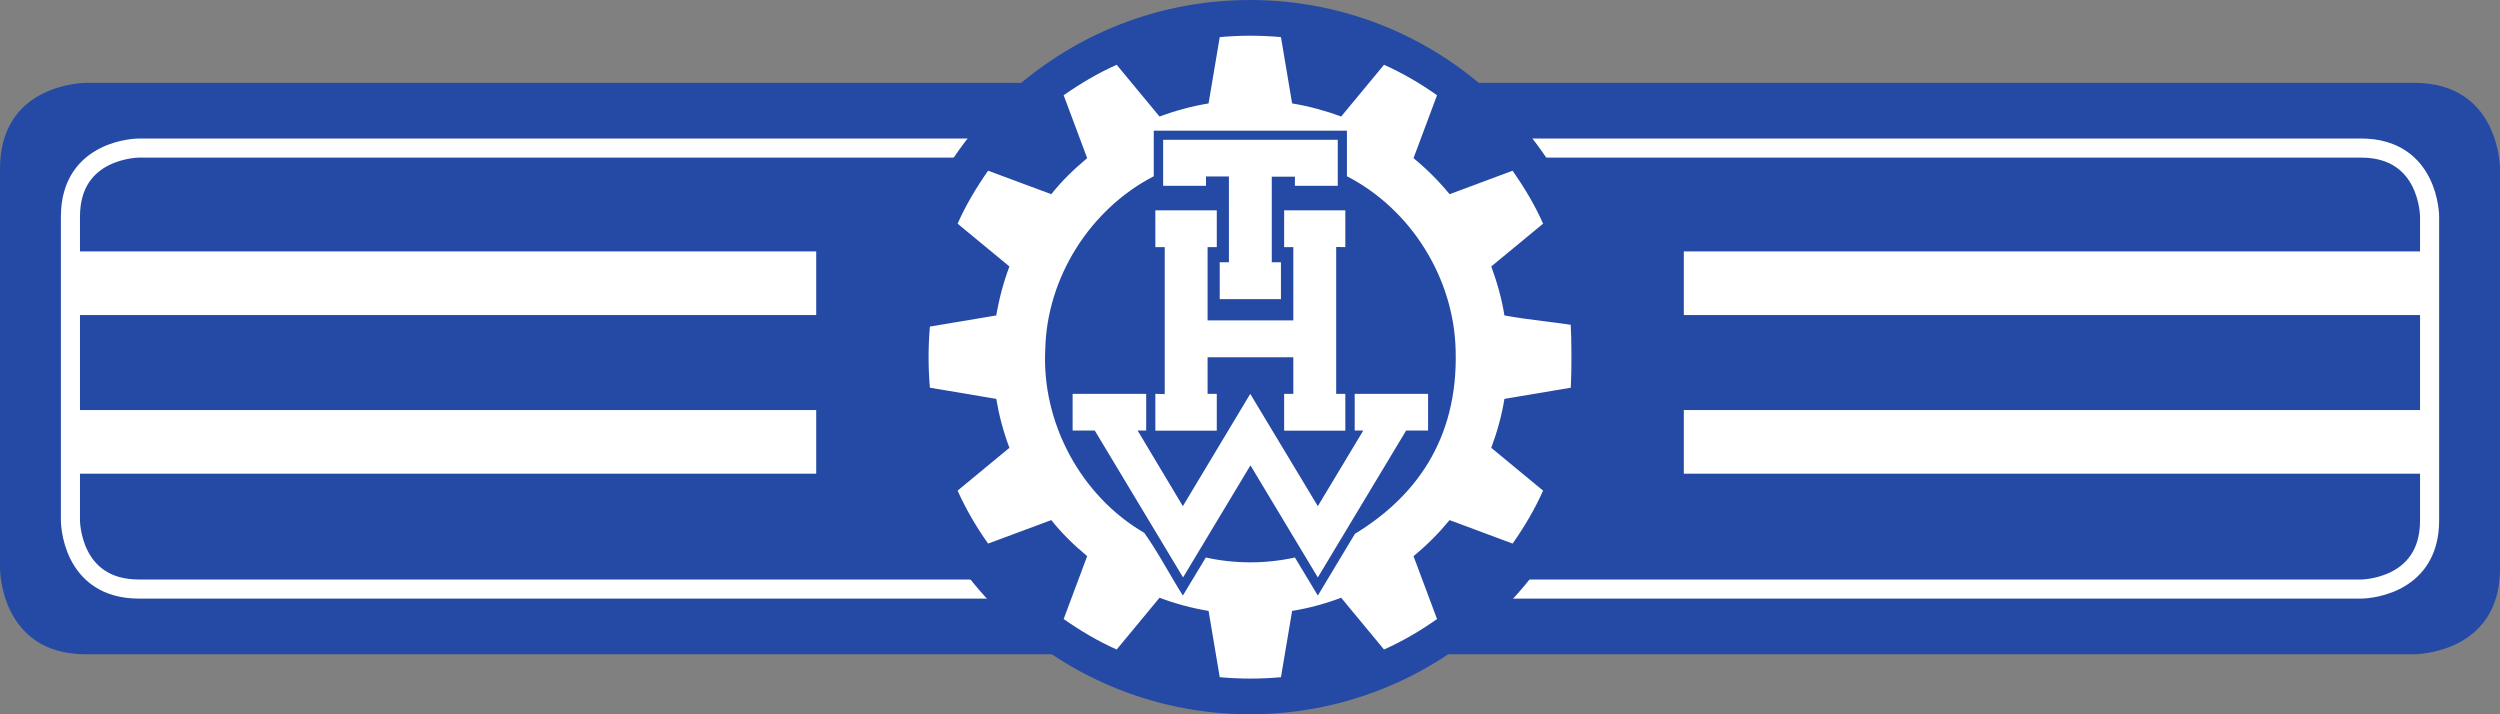 <?xml version="1.0" encoding="UTF-8" standalone="no"?>
<!-- Created with Inkscape (http://www.inkscape.org/) -->

<svg
   xmlns:dc="http://purl.org/dc/elements/1.1/"
   xmlns:cc="http://creativecommons.org/ns#"
   xmlns:rdf="http://www.w3.org/1999/02/22-rdf-syntax-ns#"
   xmlns:svg="http://www.w3.org/2000/svg"
   xmlns="http://www.w3.org/2000/svg"
   xmlns:sodipodi="http://sodipodi.sourceforge.net/DTD/sodipodi-0.dtd"
   xmlns:inkscape="http://www.inkscape.org/namespaces/inkscape"
   width="69.3mm"
   height="19.8mm"
   viewBox="0 0 245.55 70.156"
   id="svg9894"
   version="1.1"
   inkscape:version="0.91 r13725"
   sodipodi:docname="Dst.-Kennz. Bürosachbearbeiter Service 2013.svg">
  <rect x="0" y="0" width="245.55" height="70.156" fill="#808080" stroke="none"/>
  <defs
     id="defs9896">
    <clipPath
       clipPathUnits="userSpaceOnUse"
       id="clipPath686">
      <path
         d="m 370.607,222.75 50.508,0 0,50.513 -50.508,0 0,-50.513 z"
         id="path688"
         inkscape:connector-curvature="0" />
    </clipPath>
    <clipPath
       clipPathUnits="userSpaceOnUse"
       id="clipPath674">
      <path
         d="m 0,0 595.276,0 0,841.89 L 0,841.89 0,0 Z"
         id="path676"
         inkscape:connector-curvature="0" />
    </clipPath>
    <clipPath
       clipPathUnits="userSpaceOnUse"
       id="clipPath642">
      <path
         d="m 368.239,249.644 0,-3.275 c 0.848,-14.517 12.89,-26.029 27.619,-26.029 l 0,0 c 15.28,0 27.668,12.387 27.668,27.667 l 0,0 c 0,15.28 -12.388,27.667 -27.668,27.667 l 0,0 c -14.729,0 -26.771,-11.512 -27.619,-26.03"
         id="path644"
         inkscape:connector-curvature="0" />
    </clipPath>
    <clipPath
       clipPathUnits="userSpaceOnUse"
       id="clipPath622">
      <path
         d="m 0,0 595.276,0 0,841.89 L 0,841.89 0,0 Z"
         id="path624"
         inkscape:connector-curvature="0" />
    </clipPath>
    <clipPath
       clipPathUnits="userSpaceOnUse"
       id="clipPath98">
      <path
         d="m 115.488,221.98 50.509,0 0,50.513 -50.509,0 0,-50.513 z"
         id="path100"
         inkscape:connector-curvature="0" />
    </clipPath>
    <clipPath
       clipPathUnits="userSpaceOnUse"
       id="clipPath86">
      <path
         d="m 0,0 595.276,0 0,841.89 L 0,841.89 0,0 Z"
         id="path88"
         inkscape:connector-curvature="0" />
    </clipPath>
    <clipPath
       clipPathUnits="userSpaceOnUse"
       id="clipPath54">
      <path
         d="m 113.121,248.874 0,-3.276 c 0.848,-14.517 12.889,-26.029 27.619,-26.029 l 0,0 c 15.28,0 27.667,12.387 27.667,27.667 l 0,0 c 0,15.28 -12.387,27.667 -27.667,27.667 l 0,0 c -14.73,0 -26.771,-11.512 -27.619,-26.029"
         id="path56"
         inkscape:connector-curvature="0" />
    </clipPath>
    <clipPath
       clipPathUnits="userSpaceOnUse"
       id="clipPath34">
      <path
         d="m 0,0 595.276,0 0,841.89 L 0,841.89 0,0 Z"
         id="path36"
         inkscape:connector-curvature="0" />
    </clipPath>
    <clipPath
       clipPathUnits="userSpaceOnUse"
       id="clipPath490">
      <path
         d="m 370.607,561.817 50.508,0 0,50.513 -50.508,0 0,-50.513 z"
         id="path492"
         inkscape:connector-curvature="0" />
    </clipPath>
    <clipPath
       clipPathUnits="userSpaceOnUse"
       id="clipPath478">
      <path
         d="m 0,0 595.276,0 0,841.89 L 0,841.89 0,0 Z"
         id="path480"
         inkscape:connector-curvature="0" />
    </clipPath>
    <clipPath
       clipPathUnits="userSpaceOnUse"
       id="clipPath446">
      <path
         d="m 368.239,588.711 0,-3.275 c 0.848,-14.517 12.89,-26.029 27.619,-26.029 l 0,0 c 15.28,0 27.668,12.386 27.668,27.667 l 0,0 c 0,15.28 -12.388,27.666 -27.668,27.666 l 0,0 c -14.729,0 -26.771,-11.511 -27.619,-26.029"
         id="path448"
         inkscape:connector-curvature="0" />
    </clipPath>
    <clipPath
       clipPathUnits="userSpaceOnUse"
       id="clipPath426">
      <path
         d="m 0,0 595.276,0 0,841.89 L 0,841.89 0,0 Z"
         id="path428"
         inkscape:connector-curvature="0" />
    </clipPath>
    <clipPath
       clipPathUnits="userSpaceOnUse"
       id="clipPath290">
      <path
         d="m 115.488,562.054 50.509,0 0,50.513 -50.509,0 0,-50.513 z"
         id="path292"
         inkscape:connector-curvature="0" />
    </clipPath>
    <clipPath
       clipPathUnits="userSpaceOnUse"
       id="clipPath278">
      <path
         d="m 0,0 595.276,0 0,841.89 L 0,841.89 0,0 Z"
         id="path280"
         inkscape:connector-curvature="0" />
    </clipPath>
    <clipPath
       clipPathUnits="userSpaceOnUse"
       id="clipPath246">
      <path
         d="m 113.121,588.948 0,-3.276 c 0.848,-14.516 12.889,-26.029 27.619,-26.029 l 0,0 c 15.28,0 27.667,12.388 27.667,27.667 l 0,0 c 0,15.28 -12.387,27.667 -27.667,27.667 l 0,0 c -14.73,0 -26.771,-11.512 -27.619,-26.029"
         id="path248"
         inkscape:connector-curvature="0" />
    </clipPath>
    <clipPath
       clipPathUnits="userSpaceOnUse"
       id="clipPath226">
      <path
         d="m 0,0 595.276,0 0,841.89 L 0,841.89 0,0 Z"
         id="path228"
         inkscape:connector-curvature="0" />
    </clipPath>
    <clipPath
       clipPathUnits="userSpaceOnUse"
       id="clipPath176">
      <path
         d="m 370.607,660.63 50.508,0 0,50.513 -50.508,0 0,-50.513 z"
         id="path178"
         inkscape:connector-curvature="0" />
    </clipPath>
    <clipPath
       clipPathUnits="userSpaceOnUse"
       id="clipPath164">
      <path
         d="m 0,0 595.276,0 0,841.89 L 0,841.89 0,0 Z"
         id="path166"
         inkscape:connector-curvature="0" />
    </clipPath>
    <clipPath
       clipPathUnits="userSpaceOnUse"
       id="clipPath132">
      <path
         d="m 368.239,687.524 0,-3.275 c 0.848,-14.518 12.89,-26.03 27.619,-26.03 l 0,0 c 15.28,0 27.668,12.387 27.668,27.667 l 0,0 c 0,15.281 -12.388,27.667 -27.668,27.667 l 0,0 c -14.729,0 -26.771,-11.512 -27.619,-26.029"
         id="path134"
         inkscape:connector-curvature="0" />
    </clipPath>
    <clipPath
       clipPathUnits="userSpaceOnUse"
       id="clipPath112">
      <path
         d="m 0,0 595.276,0 0,841.89 L 0,841.89 0,0 Z"
         id="path114"
         inkscape:connector-curvature="0" />
    </clipPath>
    <clipPath
       clipPathUnits="userSpaceOnUse"
       id="clipPath84">
      <path
         d="m 115.488,661.104 50.509,0 0,50.513 -50.509,0 0,-50.513 z"
         id="path86"
         inkscape:connector-curvature="0" />
    </clipPath>
    <clipPath
       clipPathUnits="userSpaceOnUse"
       id="clipPath72">
      <path
         d="m 0,0 595.276,0 0,841.89 L 0,841.89 0,0 Z"
         id="path74"
         inkscape:connector-curvature="0" />
    </clipPath>
    <clipPath
       clipPathUnits="userSpaceOnUse"
       id="clipPath40">
      <path
         d="m 113.121,687.999 0,-3.276 c 0.848,-14.517 12.889,-26.029 27.619,-26.029 l 0,0 c 15.28,0 27.667,12.387 27.667,27.667 l 0,0 c 0,15.28 -12.387,27.667 -27.667,27.667 l 0,0 c -14.73,0 -26.771,-11.512 -27.619,-26.029"
         id="path42"
         inkscape:connector-curvature="0" />
    </clipPath>
    <clipPath
       clipPathUnits="userSpaceOnUse"
       id="clipPath20">
      <path
         d="m 0,0 595.276,0 0,841.89 L 0,841.89 0,0 Z"
         id="path22"
         inkscape:connector-curvature="0" />
    </clipPath>
    <clipPath
       clipPathUnits="userSpaceOnUse"
       id="clipPath1118">
      <path
         d="m 297.638,76.986 196.44,0 0,56.126 -196.44,0 0,-56.126 z"
         id="path1120"
         inkscape:connector-curvature="0" />
    </clipPath>
    <clipPath
       clipPathUnits="userSpaceOnUse"
       id="clipPath1106">
      <path
         d="m 370.606,79.792 50.509,0 0,50.513 -50.509,0 0,-50.513 z"
         id="path1108"
         inkscape:connector-curvature="0" />
    </clipPath>
    <clipPath
       clipPathUnits="userSpaceOnUse"
       id="clipPath1094">
      <path
         d="m 297.638,76.986 196.44,0 0,56.126 -196.44,0 0,-56.126 z"
         id="path1096"
         inkscape:connector-curvature="0" />
    </clipPath>
    <clipPath
       clipPathUnits="userSpaceOnUse"
       id="clipPath1082">
      <path
         d="m 368.239,106.688 0,-3.277 c 0.849,-14.516 12.89,-26.028 27.62,-26.028 l 0,0 c 15.28,0 27.666,12.387 27.666,27.667 l 0,0 c 0,15.279 -12.386,27.667 -27.666,27.667 l 0,0 c -14.73,0 -26.771,-11.513 -27.62,-26.029"
         id="path1084"
         inkscape:connector-curvature="0" />
    </clipPath>
    <clipPath
       clipPathUnits="userSpaceOnUse"
       id="clipPath1062">
      <path
         d="m 297.638,76.986 196.44,0 0,56.126 -196.44,0 0,-56.126 z"
         id="path1064"
         inkscape:connector-curvature="0" />
    </clipPath>
    <clipPath
       clipPathUnits="userSpaceOnUse"
       id="clipPath1038">
      <path
         d="m 42.519,76.513 196.441,0 0,56.126 -196.441,0 0,-56.126 z"
         id="path1040"
         inkscape:connector-curvature="0" />
    </clipPath>
    <clipPath
       clipPathUnits="userSpaceOnUse"
       id="clipPath1026">
      <path
         d="m 115.487,79.318 50.509,0 0,50.513 -50.509,0 0,-50.513 z"
         id="path1028"
         inkscape:connector-curvature="0" />
    </clipPath>
    <clipPath
       clipPathUnits="userSpaceOnUse"
       id="clipPath1014">
      <path
         d="m 42.519,76.513 196.441,0 0,56.126 -196.441,0 0,-56.126 z"
         id="path1016"
         inkscape:connector-curvature="0" />
    </clipPath>
    <clipPath
       clipPathUnits="userSpaceOnUse"
       id="clipPath1002">
      <path
         d="m 113.12,106.214 0,-3.277 c 0.85,-14.516 12.89,-26.028 27.62,-26.028 l 0,0 c 15.28,0 27.666,12.386 27.666,27.667 l 0,0 c 0,15.279 -12.386,27.666 -27.666,27.666 l 0,0 c -14.73,0 -26.77,-11.512 -27.62,-26.028"
         id="path1004"
         inkscape:connector-curvature="0" />
    </clipPath>
    <clipPath
       clipPathUnits="userSpaceOnUse"
       id="clipPath982">
      <path
         d="m 42.519,76.513 196.441,0 0,56.126 -196.441,0 0,-56.126 z"
         id="path984"
         inkscape:connector-curvature="0" />
    </clipPath>
    <clipPath
       clipPathUnits="userSpaceOnUse"
       id="clipPath970">
      <path
         d="m 297.638,191.129 196.44,0 0,56.126 -196.44,0 0,-56.126 z"
         id="path972"
         inkscape:connector-curvature="0" />
    </clipPath>
    <clipPath
       clipPathUnits="userSpaceOnUse"
       id="clipPath950">
      <path
         d="m 297.638,191.129 196.441,0 0,56.126 -196.441,0 0,-56.126 z"
         id="path952"
         inkscape:connector-curvature="0" />
    </clipPath>
    <clipPath
       clipPathUnits="userSpaceOnUse"
       id="clipPath938">
      <path
         d="m 370.606,193.936 50.509,0 0,50.513 -50.509,0 0,-50.513 z"
         id="path940"
         inkscape:connector-curvature="0" />
    </clipPath>
    <clipPath
       clipPathUnits="userSpaceOnUse"
       id="clipPath926">
      <path
         d="m 297.638,191.129 196.44,0 0,56.126 -196.44,0 0,-56.126 z"
         id="path928"
         inkscape:connector-curvature="0" />
    </clipPath>
    <clipPath
       clipPathUnits="userSpaceOnUse"
       id="clipPath914">
      <path
         d="m 368.239,220.83 0,-3.276 c 0.849,-14.517 12.89,-26.028 27.62,-26.028 l 0,0 c 15.28,0 27.666,12.387 27.666,27.667 l 0,0 c 0,15.28 -12.386,27.667 -27.666,27.667 l 0,0 c -14.73,0 -26.771,-11.513 -27.62,-26.03"
         id="path916"
         inkscape:connector-curvature="0" />
    </clipPath>
    <clipPath
       clipPathUnits="userSpaceOnUse"
       id="clipPath894">
      <path
         d="m 297.638,191.129 196.441,0 0,56.126 -196.441,0 0,-56.126 z"
         id="path896"
         inkscape:connector-curvature="0" />
    </clipPath>
    <clipPath
       clipPathUnits="userSpaceOnUse"
       id="clipPath882">
      <path
         d="m 42.519,190.639 196.441,0 0,56.126 -196.441,0 0,-56.126 z"
         id="path884"
         inkscape:connector-curvature="0" />
    </clipPath>
    <clipPath
       clipPathUnits="userSpaceOnUse"
       id="clipPath862">
      <path
         d="m 42.519,190.639 196.442,0 0,56.126 -196.442,0 0,-56.126 z"
         id="path864"
         inkscape:connector-curvature="0" />
    </clipPath>
    <clipPath
       clipPathUnits="userSpaceOnUse"
       id="clipPath850">
      <path
         d="m 115.487,193.445 50.509,0 0,50.513 -50.509,0 0,-50.513 z"
         id="path852"
         inkscape:connector-curvature="0" />
    </clipPath>
    <clipPath
       clipPathUnits="userSpaceOnUse"
       id="clipPath838">
      <path
         d="m 42.519,190.639 196.441,0 0,56.126 -196.441,0 0,-56.126 z"
         id="path840"
         inkscape:connector-curvature="0" />
    </clipPath>
    <clipPath
       clipPathUnits="userSpaceOnUse"
       id="clipPath826">
      <path
         d="m 113.12,220.34 0,-3.276 c 0.85,-14.517 12.89,-26.028 27.62,-26.028 l 0,0 c 15.28,0 27.666,12.387 27.666,27.667 l 0,0 c 0,15.279 -12.386,27.667 -27.666,27.667 l 0,0 c -14.73,0 -26.77,-11.513 -27.62,-26.03"
         id="path828"
         inkscape:connector-curvature="0" />
    </clipPath>
    <clipPath
       clipPathUnits="userSpaceOnUse"
       id="clipPath806">
      <path
         d="m 42.519,190.639 196.442,0 0,56.126 -196.442,0 0,-56.126 z"
         id="path808"
         inkscape:connector-curvature="0" />
    </clipPath>
    <clipPath
       clipPathUnits="userSpaceOnUse"
       id="clipPath794">
      <path
         d="m 297.638,289.923 196.44,0 0,56.127 -196.44,0 0,-56.127 z"
         id="path796"
         inkscape:connector-curvature="0" />
    </clipPath>
    <clipPath
       clipPathUnits="userSpaceOnUse"
       id="clipPath774">
      <path
         d="m 297.638,289.923 196.441,0 0,56.127 -196.441,0 0,-56.127 z"
         id="path776"
         inkscape:connector-curvature="0" />
    </clipPath>
    <clipPath
       clipPathUnits="userSpaceOnUse"
       id="clipPath762">
      <path
         d="m 370.606,292.729 50.509,0 0,50.513 -50.509,0 0,-50.513 z"
         id="path764"
         inkscape:connector-curvature="0" />
    </clipPath>
    <clipPath
       clipPathUnits="userSpaceOnUse"
       id="clipPath750">
      <path
         d="m 297.638,289.923 196.44,0 0,56.127 -196.44,0 0,-56.127 z"
         id="path752"
         inkscape:connector-curvature="0" />
    </clipPath>
    <clipPath
       clipPathUnits="userSpaceOnUse"
       id="clipPath738">
      <path
         d="m 368.239,319.625 0,-3.277 c 0.849,-14.516 12.89,-26.028 27.62,-26.028 l 0,0 c 15.28,0 27.666,12.387 27.666,27.667 l 0,0 c 0,15.279 -12.386,27.667 -27.666,27.667 l 0,0 c -14.73,0 -26.771,-11.513 -27.62,-26.029"
         id="path740"
         inkscape:connector-curvature="0" />
    </clipPath>
    <clipPath
       clipPathUnits="userSpaceOnUse"
       id="clipPath718">
      <path
         d="m 297.638,289.923 196.441,0 0,56.127 -196.441,0 0,-56.127 z"
         id="path720"
         inkscape:connector-curvature="0" />
    </clipPath>
    <clipPath
       clipPathUnits="userSpaceOnUse"
       id="clipPath694">
      <path
         d="m 42.52,290.632 196.441,0 0,56.126 -196.441,0 0,-56.126 z"
         id="path696"
         inkscape:connector-curvature="0" />
    </clipPath>
    <clipPath
       clipPathUnits="userSpaceOnUse"
       id="clipPath682">
      <path
         d="m 115.487,293.438 50.51,0 0,50.513 -50.51,0 0,-50.513 z"
         id="path684"
         inkscape:connector-curvature="0" />
    </clipPath>
    <clipPath
       clipPathUnits="userSpaceOnUse"
       id="clipPath670">
      <path
         d="m 42.52,290.632 196.441,0 0,56.126 -196.441,0 0,-56.126 z"
         id="path672"
         inkscape:connector-curvature="0" />
    </clipPath>
    <clipPath
       clipPathUnits="userSpaceOnUse"
       id="clipPath658">
      <path
         d="m 113.121,320.333 0,-3.276 c 0.849,-14.517 12.89,-26.028 27.62,-26.028 l 0,0 c 15.279,0 27.666,12.386 27.666,27.666 l 0,0 c 0,15.28 -12.387,27.668 -27.666,27.668 l 0,0 c -14.73,0 -26.771,-11.513 -27.62,-26.03"
         id="path660"
         inkscape:connector-curvature="0" />
    </clipPath>
    <clipPath
       clipPathUnits="userSpaceOnUse"
       id="clipPath638">
      <path
         d="m 42.52,290.632 196.441,0 0,56.126 -196.441,0 0,-56.126 z"
         id="path640"
         inkscape:connector-curvature="0" />
    </clipPath>
    <clipPath
       clipPathUnits="userSpaceOnUse"
       id="clipPath150">
      <path
         d="m 42.52,587.548 196.441,0 0,56.126 -196.441,0 0,-56.126 z"
         id="path152"
         inkscape:connector-curvature="0" />
    </clipPath>
    <clipPath
       clipPathUnits="userSpaceOnUse"
       id="clipPath138">
      <path
         d="m 115.487,590.353 50.51,0 0,50.513 -50.51,0 0,-50.513 z"
         id="path140"
         inkscape:connector-curvature="0" />
    </clipPath>
    <clipPath
       clipPathUnits="userSpaceOnUse"
       id="clipPath126">
      <path
         d="m 42.52,587.548 196.441,0 0,56.126 -196.441,0 0,-56.126 z"
         id="path128"
         inkscape:connector-curvature="0" />
    </clipPath>
    <clipPath
       clipPathUnits="userSpaceOnUse"
       id="clipPath114">
      <path
         d="m 113.121,617.249 0,-3.276 c 0.849,-14.517 12.89,-26.029 27.62,-26.029 l 0,0 c 15.279,0 27.665,12.387 27.665,27.667 l 0,0 c 0,15.279 -12.386,27.667 -27.665,27.667 l 0,0 c -14.73,0 -26.771,-11.512 -27.62,-26.029"
         id="path116"
         inkscape:connector-curvature="0" />
    </clipPath>
    <clipPath
       clipPathUnits="userSpaceOnUse"
       id="clipPath94">
      <path
         d="m 42.52,587.548 196.441,0 0,56.126 -196.441,0 0,-56.126 z"
         id="path96"
         inkscape:connector-curvature="0" />
    </clipPath>
    <clipPath
       clipPathUnits="userSpaceOnUse"
       id="clipPath230">
      <path
         d="m 297.638,713.13 196.44,0 0,56.126 -196.44,0 0,-56.126 z"
         id="path232"
         inkscape:connector-curvature="0" />
    </clipPath>
    <clipPath
       clipPathUnits="userSpaceOnUse"
       id="clipPath218">
      <path
         d="m 370.606,715.936 50.509,0 0,50.513 -50.509,0 0,-50.513 z"
         id="path220"
         inkscape:connector-curvature="0" />
    </clipPath>
    <clipPath
       clipPathUnits="userSpaceOnUse"
       id="clipPath206">
      <path
         d="m 297.638,713.13 196.44,0 0,56.126 -196.44,0 0,-56.126 z"
         id="path208"
         inkscape:connector-curvature="0" />
    </clipPath>
    <clipPath
       clipPathUnits="userSpaceOnUse"
       id="clipPath194">
      <path
         d="m 368.239,742.831 0,-3.276 c 0.849,-14.517 12.89,-26.028 27.62,-26.028 l 0,0 c 15.28,0 27.666,12.387 27.666,27.667 l 0,0 c 0,15.279 -12.386,27.667 -27.666,27.667 l 0,0 c -14.73,0 -26.771,-11.513 -27.62,-26.03"
         id="path196"
         inkscape:connector-curvature="0" />
    </clipPath>
    <clipPath
       clipPathUnits="userSpaceOnUse"
       id="clipPath174">
      <path
         d="m 297.638,713.13 196.44,0 0,56.126 -196.44,0 0,-56.126 z"
         id="path176"
         inkscape:connector-curvature="0" />
    </clipPath>
  </defs>
  <sodipodi:namedview
     id="base"
     pagecolor="#ffffff"
     bordercolor="#666666"
     borderopacity="1.0"
     inkscape:pageopacity="0.0"
     inkscape:pageshadow="2"
     inkscape:zoom="0.35"
     inkscape:cx="-0.42935757"
     inkscape:cy="42.528186"
     inkscape:document-units="px"
     inkscape:current-layer="layer1"
     showgrid="false"
     fit-margin-top="0"
     fit-margin-left="0"
     fit-margin-right="0"
     fit-margin-bottom="0"
     inkscape:window-width="1366"
     inkscape:window-height="705"
     inkscape:window-x="-8"
     inkscape:window-y="-8"
     inkscape:window-maximized="1" />
  <g
     inkscape:label="Ebene 1"
     inkscape:groupmode="layer"
     id="layer1"
     transform="translate(90.285,-390.448)">
    <g
       transform="matrix(1.25,0,0,-1.25,-462.332,1352.018)"
       id="g170">
      <g
         id="g172"
         clip-path="url(#clipPath174)">
        <g
           id="g178"
           transform="translate(304.373,762.746)">
          <path
             d="m 0,0 c 0,0 -6.735,0 -6.735,-6.734 l 0,-31.432 c 0,0 0,-6.734 6.735,-6.734 l 182.971,0 c 0,0 6.735,0 6.735,6.734 l 0,31.432 c 0,0 0,6.734 -6.735,6.734 L 0,0 Z"
             style="fill:#254aa5;fill-opacity:1;fill-rule:nonzero;stroke:none"
             id="path180"
             inkscape:connector-curvature="0" />
        </g>
        <g
           id="g182"
           transform="translate(308.56,757.623)">
          <path
             d="m 0,0 c 0,0 -5.388,0 -5.388,-5.389 l 0,-23.877 c 0,0 0,-5.387 5.388,-5.387 l 174.597,0 c 0,0 5.388,0 5.388,5.387 l 0,23.877 c 0,0 0,5.389 -5.388,5.389 L 0,0 Z"
             style="fill:none;stroke:#ffffff;stroke-width:1.5;stroke-linecap:butt;stroke-linejoin:miter;stroke-miterlimit:4;stroke-dasharray:none;stroke-opacity:1"
             id="path184"
             inkscape:connector-curvature="0" />
        </g>
        <g
           id="g186"
           transform="translate(395.858,713.527)">
          <path
             d="M 0,0 C 15.28,0 27.667,12.387 27.667,27.667 27.667,42.946 15.28,55.334 0,55.334 -15.28,55.334 -27.667,42.946 -27.667,27.667 -27.667,12.387 -15.28,0 0,0"
             style="fill:#254aa5;fill-opacity:1;fill-rule:nonzero;stroke:none"
             id="path188"
             inkscape:connector-curvature="0" />
        </g>
      </g>
    </g>
    <g
       transform="matrix(1.25,0,0,-1.25,-462.332,1352.018)"
       id="g190">
      <g
         id="g192"
         clip-path="url(#clipPath194)">
        <g
           id="g198"
           transform="translate(704.34,376.1)">
          <path
             d="m 0,0 -29.239,-48.654 -18.068,29.988 c -23.079,-5.074 -47.179,-5.082 -70.259,0 l -18.089,-29.988 c -10.309,16.32 -19.354,33.869 -30.436,49.432 -50.076,29.107 -81.131,87.019 -78.046,144.955 1.324,56.602 35.466,110.339 85.529,136.212 l 0,35.934 152.321,0 0,-35.934 C 44.243,255.961 78.16,201.56 79.435,144.604 81.443,73.38 46.595,28.368 0,0 m 170.15,164.855 c -10.72,1.761 -32.024,3.663 -52.269,7.349 -2.088,13.188 -5.767,26.104 -10.367,38.621 l 40.862,33.741 c -6.494,14.739 -14.856,28.569 -24.035,41.762 l -49.683,-18.53 c -8.526,10.376 -18.074,19.911 -28.453,28.419 l 18.547,49.61 c -13.139,9.282 -27.114,17.447 -41.8,24.017 L -10.85,329.028 c -12.517,4.68 -25.477,8.175 -38.66,10.35 l -8.804,52.287 c -16.051,1.461 -32.209,1.457 -48.263,0 l -8.809,-52.287 c -13.177,-2.201 -26.138,-5.668 -38.658,-10.35 l -33.796,40.816 c -14.72,-6.525 -28.611,-14.799 -41.803,-24.017 l 18.55,-49.61 c -10.29,-8.544 -19.992,-17.904 -28.299,-28.419 l -49.824,18.53 c -9.217,-13.176 -17.53,-27.038 -24.054,-41.762 l 40.865,-33.741 c -4.687,-12.501 -8.152,-25.451 -10.37,-38.621 l -52.343,-8.786 c -1.374,-16.027 -1.374,-32.163 0,-48.189 l 52.343,-8.802 c 2.212,-13.164 5.661,-26.118 10.37,-38.604 L -313.27,34.065 c 6.577,-14.682 14.766,-28.627 24.054,-41.742 l 49.824,18.512 c 8.338,-10.49 17.997,-19.889 28.299,-28.413 l -18.55,-49.599 c 13.195,-9.215 27.076,-17.506 41.803,-24.018 l 33.796,40.818 c 12.502,-4.72 25.474,-8.228 38.658,-10.369 l 8.809,-52.273 c 16.054,-1.469 32.212,-1.469 48.263,0 l 8.804,52.273 c 13.189,2.115 26.158,5.651 38.66,10.369 l 33.802,-40.818 c 14.693,6.559 28.658,14.738 41.8,24.018 l -18.547,49.599 c 10.392,8.49 19.896,18.063 28.453,28.413 l 49.683,-18.512 c 9.25,13.133 17.489,27.046 24.035,41.742 l -40.862,33.758 c 4.625,12.502 8.285,25.425 10.367,38.604 l 52.349,8.802 c 0.783,14.364 0.566,40.148 -0.08,49.626"
             style="fill:#ffffff;fill-opacity:1;fill-rule:nonzero;stroke:none"
             id="path200"
             inkscape:connector-curvature="0" />
        </g>
      </g>
    </g>
    <g
       transform="matrix(1.25,0,0,-1.25,-462.332,1352.018)"
       id="g202">
      <g
         id="g204"
         clip-path="url(#clipPath206)">
        <g
           id="g210"
           transform="translate(395.858,713.527)">
          <path
             d="M 0,0 C 15.28,0 27.667,12.387 27.667,27.667 27.667,42.946 15.28,55.334 0,55.334 -15.28,55.334 -27.667,42.946 -27.667,27.667 -27.667,12.387 -15.28,0 0,0 Z"
             style="fill:none;stroke:#254aa5;stroke-width:0.792;stroke-linecap:butt;stroke-linejoin:miter;stroke-miterlimit:4;stroke-dasharray:none;stroke-opacity:1"
             id="path212"
             inkscape:connector-curvature="0" />
        </g>
      </g>
    </g>
    <g
       transform="matrix(1.25,0,0,-1.25,-462.332,1352.018)"
       id="g214">
      <g
         id="g216"
         clip-path="url(#clipPath218)">
        <g
           id="g222"
           transform="translate(404.101,727.309)">
          <path
             d="m 0,0 -2.914,-4.849 -1.8,2.99 c -2.3,-0.507 -4.702,-0.508 -7.002,0 l -1.803,-2.99 c -1.027,1.627 -1.929,3.376 -3.033,4.927 -4.99,2.901 -8.085,8.671 -7.778,14.445 0.132,5.641 3.535,10.997 8.524,13.575 l 0,3.58 15.179,0 0,-3.58 C 4.409,25.508 7.789,20.087 7.916,14.411 8.116,7.313 4.643,2.827 0,0 m 16.956,16.429 c -1.068,0.175 -3.191,0.365 -5.208,0.732 -0.209,1.315 -0.575,2.603 -1.034,3.849 l 4.072,3.362 c -0.647,1.469 -1.48,2.847 -2.395,4.162 L 7.44,26.688 c -0.85,1.035 -1.801,1.984 -2.835,2.833 l 1.848,4.943 C 5.144,35.39 3.751,36.202 2.287,36.857 L -1.081,32.79 c -1.248,0.466 -2.539,0.814 -3.853,1.031 l -0.877,5.211 c -1.6,0.145 -3.21,0.145 -4.81,0 l -0.878,-5.211 c -1.313,-0.218 -2.605,-0.565 -3.852,-1.031 l -3.368,4.067 c -1.467,-0.65 -2.852,-1.475 -4.166,-2.393 l 1.848,-4.943 c -1.025,-0.853 -1.992,-1.786 -2.82,-2.833 l -4.965,1.846 c -0.918,-1.313 -1.747,-2.694 -2.397,-4.162 l 4.072,-3.362 c -0.467,-1.245 -0.812,-2.535 -1.033,-3.849 l -5.216,-0.875 c -0.137,-1.598 -0.137,-3.206 0,-4.803 l 5.216,-0.877 c 0.22,-1.312 0.564,-2.603 1.033,-3.847 l -4.072,-3.363 c 0.655,-1.463 1.471,-2.854 2.397,-4.161 l 4.965,1.845 c 0.831,-1.046 1.794,-1.981 2.82,-2.832 l -1.848,-4.942 c 1.315,-0.919 2.698,-1.744 4.166,-2.394 l 3.368,4.068 c 1.246,-0.471 2.538,-0.82 3.852,-1.034 l 0.878,-5.209 c 1.6,-0.146 3.21,-0.146 4.81,0 l 0.877,5.209 c 1.314,0.211 2.607,0.564 3.853,1.034 l 3.368,-4.068 c 1.464,0.654 2.856,1.469 4.166,2.394 l -1.848,4.942 c 1.035,0.846 1.982,1.8 2.835,2.832 l 4.951,-1.845 c 0.922,1.309 1.743,2.696 2.395,4.161 l -4.072,3.363 c 0.461,1.246 0.826,2.534 1.034,3.847 l 5.216,0.877 c 0.078,1.432 0.057,4.001 -0.008,4.946"
             style="fill:#ffffff;fill-opacity:1;fill-rule:nonzero;stroke:none"
             id="path224"
             inkscape:connector-curvature="0" />
        </g>
      </g>
    </g>
    <g
       transform="matrix(1.25,0,0,-1.25,-462.332,1352.018)"
       id="g226">
      <g
         id="g228"
         clip-path="url(#clipPath230)">
        <g
           id="g234"
           transform="translate(402.754,758.269)">
          <path
             d="m 0,0 -13.721,0 0,-3.613 3.366,0 0,0.735 1.803,0 0,-6.743 -0.723,0 0,-2.895 4.81,0 0,2.895 -0.72,0 0,6.727 1.818,0 0,-0.719 3.367,0 L 0,0 Z"
             style="fill:#ffffff;fill-opacity:1;fill-rule:nonzero;stroke:none"
             id="path236"
             inkscape:connector-curvature="0" />
        </g>
        <g
           id="g238"
           transform="translate(388.421,752.731)">
          <path
             d="m 0,0 0,-2.893 0.736,0 0,-11.545 -0.736,0.015 0,-2.893 4.826,0 0,2.893 -0.722,0 0,2.878 6.736,0 0,-2.878 -0.721,0 0,-2.893 4.808,0 0,2.893 -0.719,0 0,11.543 0.719,-0.013 0,2.893 -4.808,0 0,-2.893 0.721,0 0,-5.758 -6.736,0 0,5.758 0.722,0 L 4.826,0 0,0 Z"
             style="fill:#ffffff;fill-opacity:1;fill-rule:nonzero;stroke:none"
             id="path240"
             inkscape:connector-curvature="0" />
        </g>
        <g
           id="g242"
           transform="translate(395.893,732.691)">
          <path
             d="m 0,0 5.294,-8.807 6.94,11.544 1.723,0 0,2.88 -5.765,0 0,-2.88 0.674,0 -3.572,-5.943 -5.31,8.823 -5.295,-8.823 -3.555,5.943 0.674,0 0,2.88 -5.781,0 0,-2.88 1.739,0 L -5.295,-8.807 0,0 Z"
             style="fill:#ffffff;fill-opacity:1;fill-rule:nonzero;stroke:none"
             id="path244"
             inkscape:connector-curvature="0" />
        </g>
        <g
           id="g246"
           transform="translate(361.772,734.537)">
          <path
             d="M 0,0 -58.11,0 M 126.283,0 68.173,0 M 0,12.464 l -58.11,0 m 184.393,0 -58.11,0"
             style="fill:none;stroke:#ffffff;stroke-width:5;stroke-linecap:butt;stroke-linejoin:miter;stroke-miterlimit:4;stroke-dasharray:none;stroke-opacity:1"
             id="path248-2"
             inkscape:connector-curvature="0" />
        </g>
      </g>
    </g>
  </g>
</svg>
